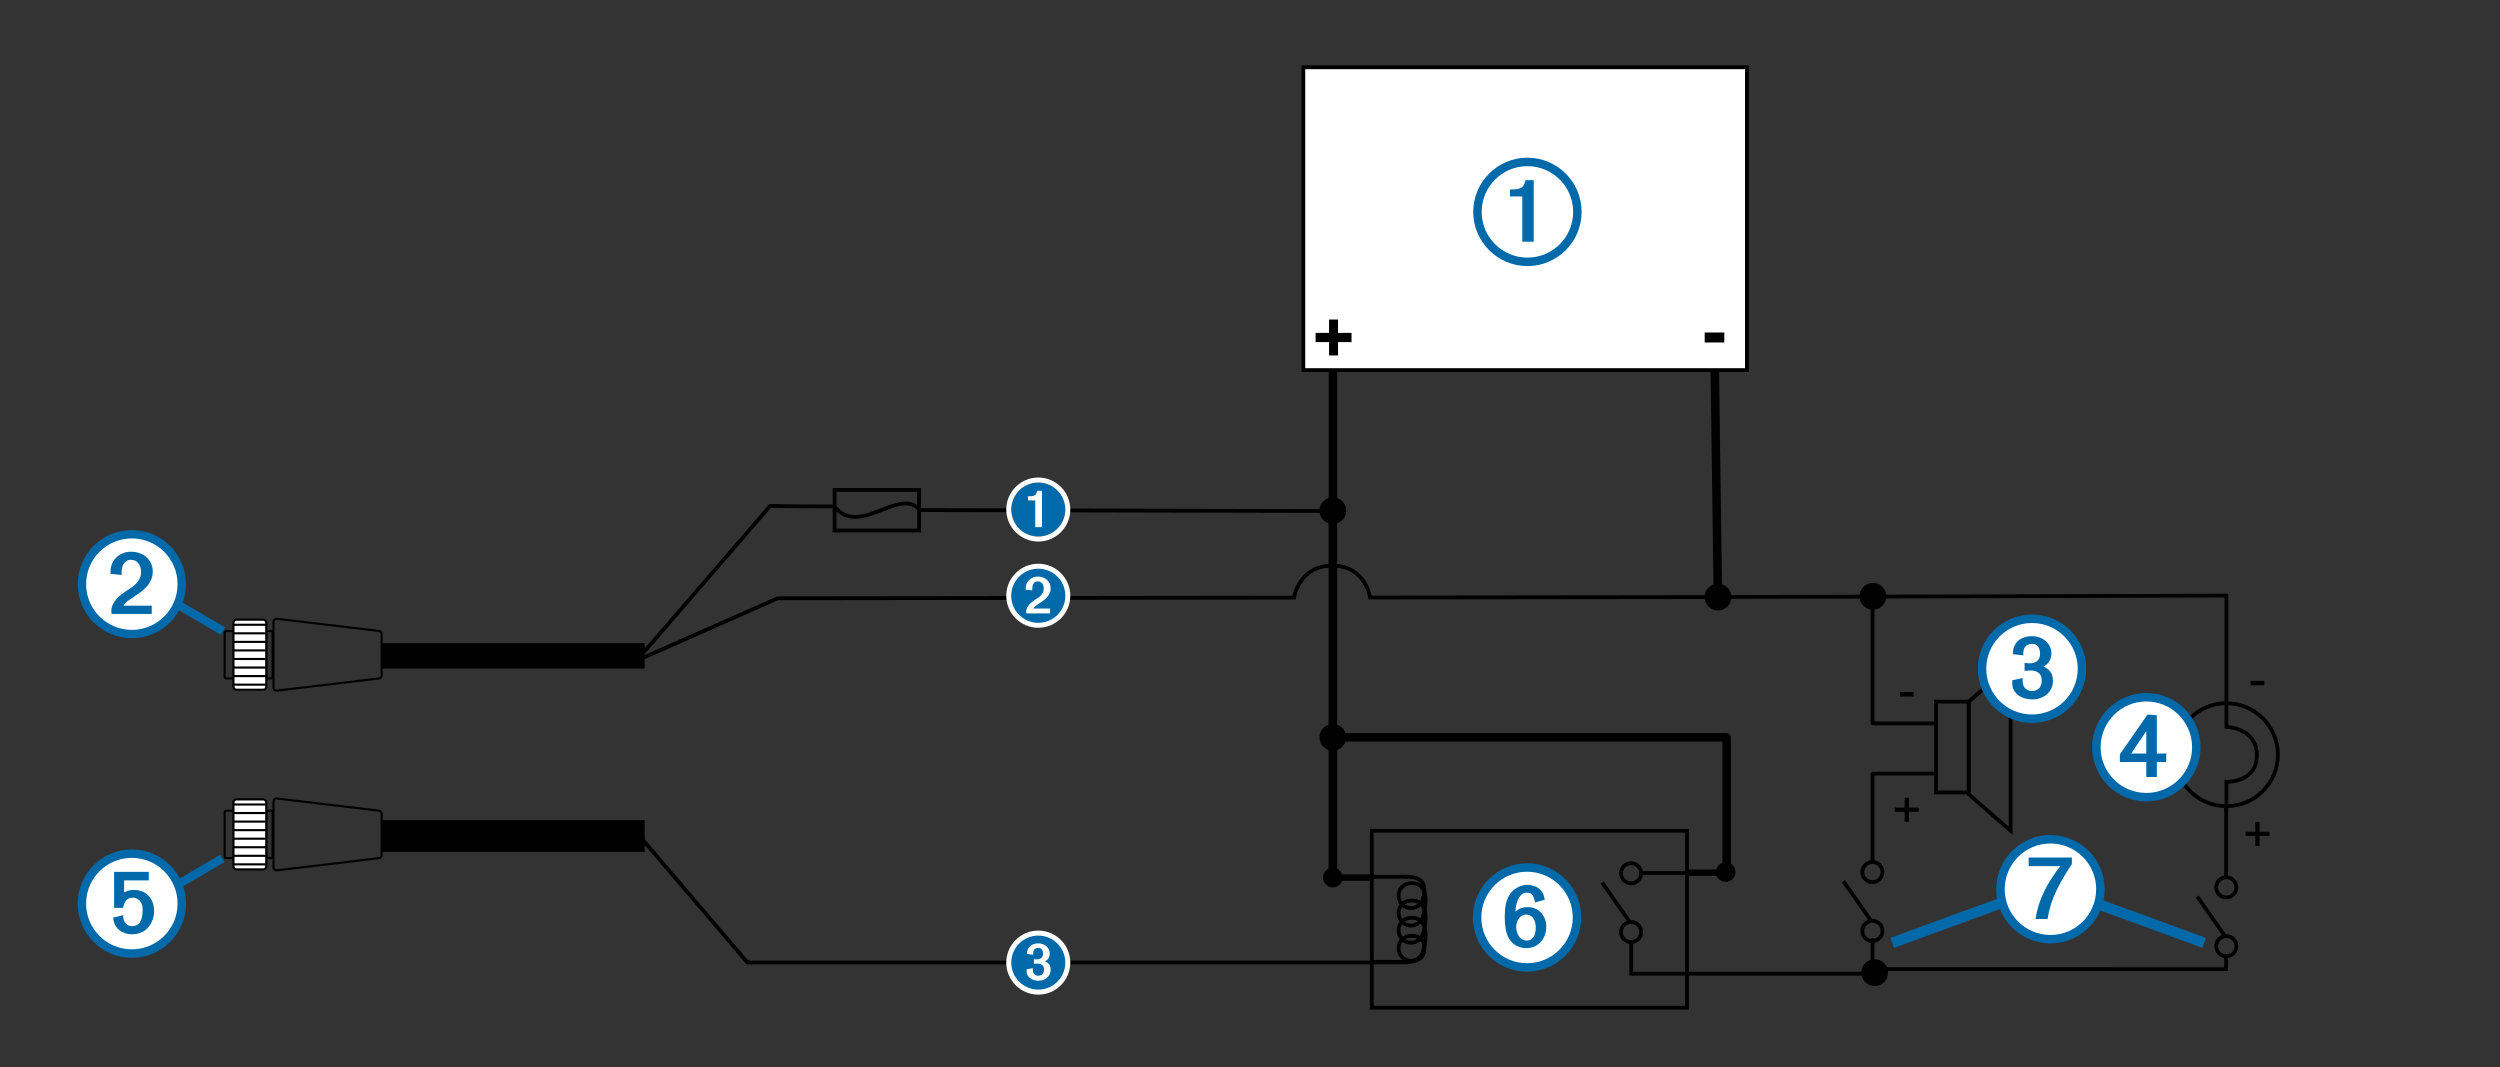 <?xml version="1.0" encoding="utf-8"?>
<!-- Generator: Adobe Illustrator 14.0.0, SVG Export Plug-In . SVG Version: 6.00 Build 43363)  -->
<!DOCTYPE svg PUBLIC "-//W3C//DTD SVG 1.1//EN" "http://www.w3.org/Graphics/SVG/1.1/DTD/svg11.dtd">
<svg version="1.1" id="Layer_1" xmlns="http://www.w3.org/2000/svg" xmlns:xlink="http://www.w3.org/1999/xlink" x="0px" y="0px"
	 width="590.4px" height="252px" viewBox="0 0 590.4 252" style="enable-background:new 0 0 590.4 252;" xml:space="preserve">
<rect x="0" y="0" width="590.4" height="252" fill="#333333" stroke="none"/>
<line style="fill:none;stroke:#0069AA;stroke-width:2;" x1="41.381" y1="209.25" x2="52.492" y2="202.736"/>
<line style="fill:none;stroke:#0069AA;stroke-width:2;" x1="52.655" y1="149.041" x2="41.543" y2="142.527"/>
<g>
	<g>
		<circle style="fill:#0069AA;" cx="31.135" cy="137.955" r="12.771"/>
	</g>
	<g>
		<circle style="fill:#FFFFFF;" cx="31.135" cy="137.955" r="10.8"/>
	</g>
	<path style="fill:#0069AA;" d="M29.201,143.04c0.16-0.4,0.451-0.749,0.871-1.05s0.799-0.559,1.141-0.781
		c0.578-0.379,1.158-0.773,1.738-1.184s1.1-0.859,1.561-1.351c0.459-0.488,0.834-1.04,1.125-1.65
		c0.289-0.608,0.434-1.304,0.434-2.085c0-0.721-0.141-1.365-0.42-1.934c-0.279-0.57-0.65-1.055-1.109-1.455s-1-0.71-1.619-0.93
		c-0.621-0.22-1.27-0.33-1.951-0.33c-0.66,0-1.285,0.11-1.875,0.33c-0.588,0.22-1.104,0.535-1.545,0.945
		c-0.439,0.41-0.789,0.895-1.049,1.455c-0.26,0.559-0.391,1.178-0.391,1.859v0.659l2.641,0.239l-0.029-0.598
		c0-0.342,0.033-0.687,0.104-1.035c0.07-0.352,0.189-0.672,0.361-0.963c0.17-0.287,0.395-0.523,0.674-0.703s0.631-0.27,1.051-0.27
		s0.779,0.08,1.08,0.238c0.299,0.162,0.545,0.377,0.734,0.646s0.334,0.574,0.436,0.914c0.1,0.342,0.148,0.7,0.148,1.081
		c0,0.54-0.094,1.021-0.283,1.44c-0.191,0.42-0.436,0.799-0.736,1.141c-0.299,0.339-0.645,0.648-1.033,0.928
		c-0.391,0.28-0.797,0.551-1.217,0.811c-0.439,0.28-0.879,0.59-1.318,0.93c-0.441,0.342-0.84,0.711-1.201,1.111
		c-0.359,0.4-0.654,0.84-0.885,1.318c-0.23,0.48-0.346,1-0.346,1.56l0.061,0.661h9.479v-1.95H29.201z"/>
</g>
<line style="fill:none;stroke:#000000;stroke-width:0.9;stroke-linecap:round;" x1="398.706" y1="229.952" x2="444.331" y2="229.952"/>
<line style="fill:none;stroke:#000000;stroke-width:2;stroke-linecap:round;" x1="407.769" y1="174.281" x2="407.769" y2="204.6"/>
<rect x="197.088" y="115.7" style="fill:none;stroke:#000000;stroke-width:0.9;" width="19.955" height="9.582"/>
<polyline style="fill:none;stroke:#000000;stroke-width:0.9;stroke-linecap:round;" points="323.304,227.304 176.523,227.304 151.662,198.178 "/>
<line style="stroke:#000000;stroke-width:2;stroke-linecap:round;" x1="314.786" y1="87.385" x2="314.786" y2="120.434"/>
<path style="fill:none;stroke:#000000;stroke-width:0.9;stroke-linecap:round;stroke-linejoin:round;stroke-miterlimit:10;" d="M314.784,120.685l-97.539-0.225c-4.734-5.69-14.358,6.586-20.177-0.858c-12.439,0-15.169-0.143-15.169-0.143
	l-29.812,34.522"/>
<path style="fill:none;stroke:#000000;stroke-width:0.9;" d="M404.065,141.005l-80.496,0.104c0,0-0.992-7.521-8.931-7.521s-9.044,7.544-9.044,7.544l-121.935,0.157
	l-31.7,14.011"/>
<path style="fill:none;stroke:#000000;stroke-width:1.717;" d="M150.382,195.721"/>
<path style="fill:none;stroke:#000000;stroke-width:0.9;" d="M403.239,177.297"/>
<polyline style="fill:none;stroke:#000000;stroke-width:2;" points="404.956,87 405.704,141.002 404.065,141.005 "/>
<path style="fill:none;stroke:#000000;stroke-width:0.9;stroke-linecap:round;" d="M331.356,198.738"/>
<circle style="stroke:#000000;stroke-width:0.9;" cx="314.768" cy="207.253" r="1.87"/>
<line style="fill:none;stroke:#000000;stroke-width:1.5;stroke-linecap:round;" x1="317.04" y1="207.253" x2="323.505" y2="207.256"/>
<circle style="stroke:#000000;stroke-width:0.9;" cx="407.549" cy="205.938" r="1.87"/>
<line style="fill:none;stroke:#000000;stroke-width:1.5;stroke-linecap:round;" x1="405.276" y1="206.104" x2="398.812" y2="206.106"/>
<polygon style="fill:none;stroke:#000000;stroke-width:0.9;stroke-linecap:round;" points="474.817,196.174 464.944,187.58 464.944,165.695 474.817,157.102 "/>
<rect x="457.218" y="165.695" style="fill:none;stroke:#000000;stroke-width:0.9;stroke-linecap:round;" width="7.727" height="21.455"/>
<line style="fill:none;stroke:#000000;stroke-width:0.9;stroke-linecap:round;" x1="457.218" y1="170.838" x2="442.519" y2="170.838"/>
<line style="fill:none;stroke:#000000;stroke-width:0.9;stroke-linecap:round;" x1="457.218" y1="182.688" x2="442.337" y2="182.688"/>
<line style="fill:none;stroke:#000000;stroke-width:0.9;stroke-linecap:round;" x1="442.218" y1="142.068" x2="442.218" y2="170.783"/>
<line style="fill:none;stroke:#000000;stroke-width:2.036;" x1="314.769" y1="206.667" x2="314.769" y2="121.004"/>
<circle cx="314.765" cy="120.604" r="3.162"/>
<circle cx="314.765" cy="174.121" r="3.162"/>
<circle cx="405.712" cy="141.002" r="3.162"/>
<line style="fill:none;stroke:#000000;stroke-width:2;stroke-linecap:round;" x1="314.765" y1="174.121" x2="407.632" y2="174.121"/>
<line style="fill:none;stroke:#000000;stroke-width:0.9;stroke-linecap:round;" x1="442.218" y1="230.078" x2="442.218" y2="221.977"/>
<line style="fill:none;stroke:#000000;stroke-width:0.9;stroke-linecap:round;" x1="442.218" y1="203.342" x2="442.218" y2="182.827"/>
<circle style="fill:none;stroke:#000000;stroke-width:0.9;stroke-linecap:round;" cx="525.787" cy="178.229" r="12.157"/>
<line style="fill:none;stroke:#000000;stroke-width:0.9;stroke-linecap:round;" x1="525.786" y1="165.385" x2="525.786" y2="140.661"/>
<line style="fill:none;stroke:#000000;stroke-width:0.9;stroke-linecap:round;" x1="525.786" y1="140.661" x2="402.665" y2="141.005"/>
<line style="fill:none;stroke:#000000;stroke-width:0.9;stroke-linecap:round;" x1="442.474" y1="228.86" x2="525.673" y2="228.878"/>
<line style="fill:none;stroke:#000000;stroke-width:0.9;stroke-linecap:round;" x1="525.724" y1="206.588" x2="525.724" y2="190.773"/>
<line style="fill:none;stroke:#000000;stroke-width:0.9;stroke-linecap:round;" x1="525.724" y1="228.835" x2="525.724" y2="225.806"/>
<path style="fill:none;stroke:#000000;stroke-width:0.9;stroke-linecap:round;" d="M525.786,166.072v5.588c0,0,7.195,0.17,7.195,6.697s-7.191,6.283-7.191,6.283v6.941"/>
<line style="fill:none;stroke:#000000;stroke-width:6;" x1="152.248" y1="154.891" x2="90.097" y2="154.891"/>
<line style="fill:none;stroke:#000000;stroke-width:7.5;" x1="152.248" y1="197.436" x2="90.097" y2="197.436"/>
<circle cx="442.727" cy="229.697" r="3.161"/>
<circle cx="442.297" cy="140.828" r="3.161"/>
<g>
	<circle style="fill:none;stroke:#010101;stroke-width:0.9;stroke-miterlimit:10;" cx="525.759" cy="223.445" r="2.38"/>
	<circle style="fill:none;stroke:#010101;stroke-width:0.9;stroke-miterlimit:10;" cx="525.759" cy="209.562" r="2.38"/>
	<line style="fill:none;stroke:#010101;stroke-width:0.9;stroke-miterlimit:10;" x1="525.36" y1="220.965" x2="518.915" y2="211.742"/>
</g>
<g>
	<circle style="fill:none;stroke:#010101;stroke-width:0.9;stroke-miterlimit:10;" cx="442.188" cy="219.83" r="2.381"/>
	<circle style="fill:none;stroke:#010101;stroke-width:0.9;stroke-miterlimit:10;" cx="442.188" cy="205.947" r="2.381"/>
	<line style="fill:none;stroke:#010101;stroke-width:0.9;stroke-miterlimit:10;" x1="441.792" y1="217.352" x2="435.345" y2="208.128"/>
</g>
<g>
	<path style="fill:none;" d="M60.033,201.732c0,2.141-1.735,3.876-3.876,3.876l0,0c-2.141,0-3.877-1.735-3.877-3.876v-8.779
		c0-2.141,1.736-3.876,3.877-3.876l0,0c2.141,0,3.876,1.735,3.876,3.876V201.732z"/>
	<path style="fill:none;stroke:#000000;stroke-width:0.5;" d="M56.458,202.159c0,0.27-0.143,0.487-0.318,0.487h-2.784c-0.176,0-0.317-0.218-0.317-0.487v-10.208
		c0-0.27,0.142-0.487,0.317-0.487h2.784c0.176,0,0.318,0.218,0.318,0.487V202.159z"/>
	<path style="fill:none;stroke:#000000;stroke-width:0.5;" d="M64.366,202.159c0,0.27-0.061,0.487-0.137,0.487h-1.207c-0.076,0-0.139-0.218-0.139-0.487v-10.208
		c0-0.27,0.063-0.487,0.139-0.487h1.207c0.076,0,0.137,0.218,0.137,0.487V202.159z"/>
	<path style="fill:none;stroke:#000000;stroke-width:0.5;" d="M90.131,201.95c0,0.397-0.322,0.72-0.72,0.72l-24.098,2.879c-0.397,0-0.72-0.322-0.72-0.72v-15.548
		c0-0.397,0.322-0.72,0.72-0.72l24.098,2.879c0.397,0,0.72,0.322,0.72,0.72V201.95z"/>
	<path style="fill:#FFFFFF;stroke:#000000;stroke-width:0.5;" d="M62.883,204.601c0,0.397-0.322,0.72-0.721,0.72h-6.312c-0.397,0-0.72-0.322-0.72-0.72v-15.092
		c0-0.397,0.322-0.72,0.72-0.72h6.312c0.398,0,0.721,0.322,0.721,0.72V204.601z"/>
	<g>
		<line style="fill:none;stroke:#000000;stroke-width:0.5;" x1="55.13" y1="189.988" x2="62.997" y2="189.988"/>
		<line style="fill:none;stroke:#000000;stroke-width:0.5;" x1="55.13" y1="192.008" x2="62.997" y2="192.008"/>
		<line style="fill:none;stroke:#000000;stroke-width:0.5;" x1="55.13" y1="194.027" x2="62.997" y2="194.027"/>
		<line style="fill:none;stroke:#000000;stroke-width:0.5;" x1="55.13" y1="196.047" x2="62.997" y2="196.047"/>
		<line style="fill:none;stroke:#000000;stroke-width:0.5;" x1="55.13" y1="198.067" x2="62.997" y2="198.067"/>
		<line style="fill:none;stroke:#000000;stroke-width:0.5;" x1="55.13" y1="200.087" x2="62.997" y2="200.087"/>
		<line style="fill:none;stroke:#000000;stroke-width:0.5;" x1="55.13" y1="202.106" x2="62.997" y2="202.106"/>
		<line style="fill:none;stroke:#000000;stroke-width:0.5;" x1="55.13" y1="204.126" x2="62.997" y2="204.126"/>
	</g>
</g>
<g>
	<path style="fill:none;" d="M60.033,159.291c0,2.141-1.735,3.877-3.876,3.877l0,0c-2.141,0-3.877-1.736-3.877-3.877v-8.779
		c0-2.143,1.736-3.877,3.877-3.877l0,0c2.141,0,3.876,1.734,3.876,3.877V159.291z"/>
	<path style="fill:none;stroke:#000000;stroke-width:0.5;" d="M56.458,159.719c0,0.27-0.143,0.486-0.318,0.486h-2.784c-0.176,0-0.317-0.217-0.317-0.486v-10.21
		c0-0.27,0.142-0.486,0.317-0.486h2.784c0.176,0,0.318,0.217,0.318,0.486V159.719z"/>
	<path style="fill:none;stroke:#000000;stroke-width:0.5;" d="M64.366,159.719c0,0.27-0.061,0.486-0.137,0.486h-1.207c-0.076,0-0.139-0.217-0.139-0.486v-10.21
		c0-0.27,0.063-0.486,0.139-0.486h1.207c0.076,0,0.137,0.217,0.137,0.486V159.719z"/>
	<path style="fill:none;stroke:#000000;stroke-width:0.5;" d="M90.131,159.51c0,0.396-0.322,0.719-0.72,0.719l-24.098,2.879c-0.397,0-0.72-0.322-0.72-0.719v-15.551
		c0-0.396,0.322-0.719,0.72-0.719l24.098,2.88c0.397,0,0.72,0.322,0.72,0.72V159.51z"/>
	<path style="fill:#FFFFFF;stroke:#000000;stroke-width:0.5;" d="M62.883,162.16c0,0.396-0.322,0.719-0.721,0.719h-6.312c-0.397,0-0.72-0.322-0.72-0.719v-15.094
		c0-0.397,0.322-0.72,0.72-0.72h6.312c0.398,0,0.721,0.322,0.721,0.72V162.16z"/>
	<g>
		<line style="fill:none;stroke:#000000;stroke-width:0.5;" x1="55.13" y1="147.546" x2="62.997" y2="147.546"/>
		<line style="fill:none;stroke:#000000;stroke-width:0.5;" x1="55.13" y1="149.565" x2="62.997" y2="149.565"/>
		<line style="fill:none;stroke:#000000;stroke-width:0.5;" x1="55.13" y1="151.586" x2="62.997" y2="151.586"/>
		<line style="fill:none;stroke:#000000;stroke-width:0.5;" x1="55.13" y1="153.605" x2="62.997" y2="153.605"/>
		<line style="fill:none;stroke:#000000;stroke-width:0.5;" x1="55.13" y1="155.626" x2="62.997" y2="155.626"/>
		<line style="fill:none;stroke:#000000;stroke-width:0.5;" x1="55.13" y1="157.646" x2="62.997" y2="157.646"/>
		<line style="fill:none;stroke:#000000;stroke-width:0.5;" x1="55.13" y1="159.666" x2="62.997" y2="159.666"/>
		<line style="fill:none;stroke:#000000;stroke-width:0.5;" x1="55.13" y1="161.686" x2="62.997" y2="161.686"/>
	</g>
</g>
<g>
	<g>
		<path style="fill:#0069AA;" d="M31.135,200.594c-7.059,0-12.801,5.742-12.801,12.801s5.742,12.801,12.801,12.801
			c7.06,0,12.802-5.742,12.802-12.801S38.194,200.594,31.135,200.594L31.135,200.594z"/>
		<circle style="fill:#FFFFFF;" cx="31.135" cy="213.395" r="10.801"/>
	</g>
	<path style="fill:#0069AA;" d="M26.951,214.4h2.129c0.102-0.641,0.322-1.201,0.658-1.68c0.342-0.481,0.881-0.721,1.621-0.721
		c0.439,0,0.846,0.119,1.217,0.359c0.37,0.241,0.644,0.561,0.825,0.961c0.119,0.26,0.199,0.525,0.238,0.794
		c0.039,0.271,0.059,0.544,0.059,0.825c0,0.161-0.01,0.356-0.029,0.586s-0.049,0.464-0.088,0.703
		c-0.041,0.242-0.092,0.471-0.15,0.691c-0.059,0.219-0.121,0.4-0.182,0.539c-0.199,0.441-0.482,0.762-0.854,0.959
		c-0.371,0.201-0.785,0.301-1.244,0.301c-0.34,0-0.645-0.073-0.914-0.225c-0.271-0.148-0.498-0.344-0.676-0.584
		c-0.178-0.241-0.311-0.515-0.389-0.824c-0.082-0.311-0.102-0.625-0.063-0.945l-2.369,0.539c0.02,0.621,0.152,1.175,0.391,1.666
		c0.24,0.49,0.564,0.905,0.975,1.244c0.41,0.34,0.877,0.599,1.395,0.779c0.521,0.181,1.08,0.271,1.68,0.271
		c0.781,0,1.516-0.146,2.206-0.436c0.689-0.29,1.275-0.744,1.754-1.364c0.4-0.501,0.713-1.071,0.932-1.712
		c0.221-0.639,0.328-1.279,0.328-1.918c0-0.721-0.107-1.393-0.328-2.012c-0.219-0.618-0.537-1.155-0.947-1.604
		s-0.912-0.801-1.514-1.05c-0.6-0.249-1.269-0.376-2.011-0.376c-0.42,0-0.809,0.052-1.168,0.151c-0.361,0.1-0.732,0.239-1.113,0.42
		v-2.819h5.821v-2.012h-8.188V214.4z"/>
</g>
<g>
	<g>
		<path style="fill:#0069AA;" d="M360.625,203.869c-7.057,0-12.798,5.742-12.798,12.799c0,7.06,5.741,12.803,12.798,12.803
			c7.059,0,12.801-5.743,12.801-12.803C373.426,209.611,367.684,203.869,360.625,203.869L360.625,203.869z"/>
		<path style="fill:#FFFFFF;" d="M371.426,216.668c0,5.967-4.838,10.803-10.801,10.803c-5.964,0-10.798-4.836-10.798-10.803
			c0-5.963,4.834-10.799,10.798-10.799C366.588,205.869,371.426,210.705,371.426,216.668z"/>
	</g>
	<path style="fill:#0069AA;" d="M364.813,212.485c-0.162-1.14-0.605-2.011-1.336-2.61s-1.665-0.9-2.805-0.9
		c-0.439,0-0.879,0.066-1.318,0.195c-0.442,0.131-0.857,0.314-1.245,0.556c-0.391,0.239-0.747,0.53-1.067,0.869
		c-0.319,0.341-0.578,0.71-0.778,1.11c-0.381,0.74-0.625,1.516-0.737,2.324c-0.107,0.811-0.164,1.636-0.164,2.476
		s0.062,1.72,0.181,2.641c0.12,0.919,0.389,1.749,0.809,2.489s1.006,1.305,1.758,1.695c0.747,0.389,1.543,0.584,2.383,0.584
		c0.7,0,1.34-0.134,1.921-0.404c0.578-0.27,1.074-0.635,1.484-1.096c0.41-0.459,0.725-0.994,0.945-1.605
		c0.219-0.608,0.328-1.253,0.328-1.934c0-0.66-0.104-1.27-0.314-1.83c-0.209-0.56-0.506-1.051-0.883-1.471
		c-0.381-0.42-0.84-0.749-1.383-0.989c-0.536-0.241-1.137-0.36-1.799-0.36c-0.578,0-1.096,0.08-1.545,0.24s-0.903,0.43-1.362,0.81
		c0.02-0.42,0.073-0.89,0.163-1.409c0.091-0.521,0.239-1.006,0.449-1.455s0.491-0.829,0.84-1.141
		c0.35-0.311,0.784-0.465,1.307-0.465c0.358,0,0.649,0.07,0.869,0.21s0.391,0.321,0.51,0.54c0.12,0.221,0.215,0.466,0.285,0.735
		c0.068,0.27,0.145,0.544,0.225,0.825L364.813,212.485z M359.456,221.83c-0.308-0.189-0.569-0.439-0.779-0.75
		s-0.363-0.66-0.466-1.05c-0.098-0.391-0.149-0.774-0.149-1.155c0-0.32,0.052-0.654,0.149-1.006c0.103-0.349,0.251-0.66,0.451-0.93
		c0.198-0.27,0.444-0.494,0.735-0.675c0.288-0.18,0.625-0.271,1.006-0.271c0.439,0,0.803,0.096,1.094,0.286
		c0.288,0.189,0.524,0.43,0.703,0.72c0.181,0.29,0.308,0.619,0.376,0.989c0.07,0.371,0.107,0.735,0.107,1.095
		c0,0.341-0.033,0.691-0.094,1.051c-0.059,0.359-0.168,0.686-0.326,0.975c-0.161,0.291-0.376,0.531-0.647,0.721
		c-0.271,0.189-0.615,0.285-1.035,0.285C360.142,222.115,359.769,222.02,359.456,221.83z"/>
</g>
<g>
	<g>
		<circle style="fill:#FFFFFF;" cx="245.201" cy="140.694" r="7.56"/>
	</g>
	<g>
		<circle style="fill:#0069AA;" cx="245.2" cy="140.694" r="6.393"/>
	</g>
	<path style="fill:#FFFFFF;" d="M244.055,143.705c0.096-0.236,0.268-0.443,0.516-0.621s0.473-0.331,0.675-0.463
		c0.343-0.224,0.687-0.457,1.03-0.7c0.344-0.243,0.652-0.509,0.924-0.799c0.271-0.289,0.494-0.616,0.666-0.978
		c0.172-0.359,0.258-0.771,0.258-1.234c0-0.426-0.084-0.809-0.25-1.145c-0.164-0.338-0.385-0.624-0.656-0.861
		c-0.271-0.236-0.592-0.42-0.959-0.551c-0.367-0.13-0.751-0.195-1.154-0.195c-0.392,0-0.762,0.065-1.111,0.195
		c-0.348,0.131-0.653,0.316-0.914,0.56c-0.26,0.243-0.467,0.53-0.621,0.861s-0.23,0.698-0.23,1.101v0.391l1.563,0.142l-0.018-0.354
		c0-0.201,0.02-0.406,0.063-0.612c0.041-0.208,0.111-0.397,0.213-0.569c0.1-0.17,0.232-0.311,0.399-0.416
		c0.165-0.107,0.372-0.16,0.621-0.16s0.462,0.047,0.64,0.142s0.322,0.222,0.436,0.382c0.111,0.16,0.197,0.34,0.257,0.541
		c0.059,0.203,0.088,0.415,0.088,0.641c0,0.319-0.057,0.604-0.168,0.853c-0.113,0.248-0.257,0.473-0.435,0.675
		c-0.178,0.2-0.383,0.384-0.613,0.55s-0.471,0.325-0.719,0.479c-0.261,0.166-0.521,0.35-0.781,0.551
		c-0.262,0.202-0.498,0.421-0.711,0.657c-0.213,0.237-0.388,0.497-0.523,0.78c-0.137,0.285-0.205,0.593-0.205,0.924l0.035,0.392
		h5.613v-1.155H244.055z"/>
</g>
<g>
	<g>
		<path style="fill:#FFFFFF;" d="M245.2,219.769c-4.168,0-7.559,3.393-7.559,7.561c0,4.17,3.391,7.562,7.559,7.562
			c4.17,0,7.563-3.392,7.563-7.562C252.762,223.161,249.37,219.769,245.2,219.769L245.2,219.769z"/>
		<circle style="fill:#0069AA;" cx="245.202" cy="227.329" r="6.379"/>
	</g>
	<path style="fill:#FFFFFF;" d="M242.446,228.934v0.425c0,0.378,0.082,0.708,0.248,0.992c0.166,0.283,0.381,0.52,0.648,0.708
		c0.265,0.19,0.563,0.329,0.894,0.417c0.33,0.09,0.666,0.133,1.009,0.133c0.379,0,0.738-0.06,1.082-0.177s0.646-0.286,0.912-0.506
		c0.266-0.218,0.479-0.486,0.639-0.806s0.238-0.679,0.238-1.08c0-0.532-0.105-0.946-0.318-1.242
		c-0.213-0.293-0.537-0.561-0.975-0.797c0.379-0.2,0.652-0.454,0.824-0.762c0.172-0.307,0.258-0.668,0.258-1.081
		c0-0.354-0.078-0.679-0.23-0.974c-0.154-0.295-0.355-0.546-0.604-0.754c-0.248-0.206-0.531-0.365-0.85-0.477
		c-0.32-0.113-0.645-0.17-0.977-0.17c-0.389,0-0.752,0.055-1.09,0.159c-0.336,0.106-0.625,0.267-0.867,0.479
		s-0.43,0.475-0.566,0.788c-0.137,0.313-0.198,0.677-0.188,1.09l1.454,0.159c-0.012-0.225-0.003-0.435,0.026-0.629
		c0.028-0.195,0.092-0.363,0.188-0.505c0.094-0.142,0.223-0.253,0.389-0.337c0.164-0.082,0.378-0.125,0.638-0.125
		c0.39,0,0.671,0.138,0.843,0.408c0.17,0.273,0.256,0.586,0.256,0.939c0,0.461-0.133,0.805-0.398,1.027
		c-0.267,0.225-0.624,0.338-1.072,0.338l-0.691-0.053v1.096l0.832-0.051c0.451,0,0.822,0.107,1.117,0.327
		c0.295,0.219,0.443,0.576,0.443,1.071c0,0.45-0.117,0.807-0.354,1.073c-0.237,0.266-0.586,0.398-1.047,0.398
		c-0.199,0-0.393-0.047-0.574-0.143c-0.186-0.093-0.335-0.225-0.453-0.389c-0.096-0.143-0.156-0.296-0.187-0.461
		s-0.044-0.331-0.044-0.496v-0.319L242.446,228.934z"/>
</g>
<g>
	<g>
		<circle style="fill:#0069AA;" cx="245.202" cy="120.333" r="6.379"/>
		<path style="fill:#FFFFFF;" d="M245.202,113.954c3.521,0,6.379,2.856,6.379,6.379s-2.857,6.379-6.379,6.379
			c-3.523,0-6.379-2.856-6.379-6.379S241.679,113.954,245.202,113.954 M245.202,112.772c-4.168,0-7.561,3.392-7.561,7.561
			c0,4.168,3.393,7.56,7.561,7.56s7.559-3.392,7.559-7.56C252.761,116.164,249.37,112.772,245.202,112.772L245.202,112.772z"/>
	</g>
	<path style="fill:#FFFFFF;" d="M242.767,117.205v0.975h1.719v6.307h1.594v-8.575h-1.152c-0.059,0.308-0.141,0.546-0.248,0.718
		c-0.105,0.17-0.244,0.298-0.416,0.38c-0.17,0.083-0.365,0.136-0.584,0.159c-0.219,0.024-0.457,0.035-0.719,0.035H242.767z"/>
</g>
<g>
	<g>
		<path style="fill:#0069AA;" d="M479.877,145.129c-7.057,0-12.799,5.742-12.799,12.801s5.742,12.801,12.799,12.801
			c7.058,0,12.8-5.742,12.8-12.801S486.935,145.129,479.877,145.129L479.877,145.129z"/>
		<circle style="fill:#FFFFFF;" cx="479.877" cy="157.93" r="10.799"/>
	</g>
	<path style="fill:#0069AA;" d="M475.213,160.644v0.721c0,0.639,0.141,1.197,0.42,1.681c0.281,0.479,0.645,0.879,1.098,1.197
		c0.449,0.322,0.951,0.557,1.514,0.707c0.559,0.15,1.127,0.225,1.709,0.225c0.639,0,1.25-0.102,1.83-0.301
		c0.582-0.197,1.094-0.484,1.543-0.855c0.451-0.367,0.811-0.824,1.082-1.364c0.271-0.541,0.404-1.15,0.404-1.83
		c0-0.9-0.178-1.602-0.539-2.101c-0.361-0.498-0.91-0.949-1.65-1.35c0.641-0.34,1.104-0.77,1.396-1.289
		c0.289-0.521,0.436-1.131,0.436-1.832c0-0.598-0.133-1.149-0.391-1.646c-0.262-0.501-0.602-0.926-1.021-1.277
		c-0.42-0.35-0.898-0.617-1.439-0.809c-0.541-0.189-1.09-0.285-1.65-0.285c-0.66,0-1.275,0.09-1.846,0.269
		c-0.57,0.181-1.061,0.452-1.471,0.811c-0.41,0.361-0.727,0.806-0.957,1.335c-0.232,0.529-0.336,1.145-0.316,1.846l2.461,0.269
		c-0.02-0.378-0.006-0.735,0.043-1.064s0.156-0.615,0.318-0.854c0.158-0.238,0.377-0.43,0.658-0.57
		c0.279-0.14,0.641-0.211,1.08-0.211c0.658,0,1.135,0.232,1.426,0.691c0.287,0.461,0.434,0.99,0.434,1.589
		c0,0.781-0.225,1.362-0.674,1.741c-0.451,0.381-1.057,0.57-1.816,0.57l-1.17-0.09v1.857l1.41-0.088
		c0.762,0,1.391,0.184,1.889,0.555c0.5,0.37,0.752,0.974,0.752,1.813c0,0.762-0.199,1.365-0.6,1.816
		c-0.4,0.45-0.992,0.675-1.771,0.675c-0.338,0-0.666-0.078-0.973-0.24c-0.313-0.158-0.566-0.382-0.768-0.659
		c-0.16-0.242-0.264-0.5-0.314-0.781c-0.051-0.279-0.076-0.559-0.076-0.84v-0.539L475.213,160.644z"/>
</g>
<g>
	<g>
		<path style="fill:#0069AA;" d="M506.881,163.661c-7.059,0-12.801,5.742-12.801,12.801s5.742,12.801,12.801,12.801
			s12.801-5.742,12.801-12.801S513.939,163.661,506.881,163.661L506.881,163.661z"/>
		<circle style="fill:#FFFFFF;" cx="506.881" cy="176.462" r="10.801"/>
	</g>
	<path style="fill:#0069AA;" d="M509.357,177.948v-9.03l-2.191-0.181l-6.539,9.421v1.8h6.24v3.539h2.49v-3.539h2.219v-2.01H509.357z
		 M506.867,177.948h-3.57l3.57-5.281V177.948z"/>
</g>
<line style="fill:none;stroke:#000000;stroke-width:0.9;stroke-linecap:round;" x1="323.829" y1="227.269" x2="332.384" y2="227.269"/>
<rect x="323.966" y="196.193" style="fill:none;stroke:#000000;stroke-width:0.9;" width="74.438" height="41.784"/>
<g>
	<path style="fill:none;stroke:#000000;stroke-width:0.9;stroke-linecap:round;" d="M336.156,211.789c-0.139,1.498-1.398,2.672-2.932,2.672c-1.627,0-2.945-1.318-2.945-2.945
		s1.318-2.945,2.945-2.945c0.4,0,5.018-0.496,2.899,7.771"/>
	<path style="fill:none;stroke:#000000;stroke-width:0.9;stroke-linecap:round;" d="M336.245,215.91c-0.322,1.477-1.487,2.67-3.021,2.67c-1.627,0-2.945-1.318-2.945-2.945
		c0-1.625,1.318-2.943,2.945-2.943c0.4,0,5.018-0.498,2.899,7.771"/>
	<path style="fill:none;stroke:#000000;stroke-width:0.9;stroke-linecap:round;" d="M336.245,219.971c-0.322,1.479-1.487,2.672-3.021,2.672c-1.627,0-2.945-1.318-2.945-2.945
		s1.318-2.945,2.945-2.945c0.4,0,5.018-0.496,2.899,7.771"/>
	<g>
		<line style="fill:none;stroke:#000000;stroke-width:0.9;stroke-linecap:round;" x1="323.829" y1="207.066" x2="332.384" y2="207.066"/>
		<path style="fill:none;stroke:#000000;stroke-width:0.9;stroke-linecap:round;" d="M331.798,207.059c6.27-0.252,4.301,4.625,4.329,5.02"/>
	</g>
	<g>
		<line style="fill:none;stroke:#000000;stroke-width:0.9;stroke-linecap:round;" x1="323.829" y1="227.143" x2="332.384" y2="227.143"/>
		<path style="fill:none;stroke:#000000;stroke-width:0.9;stroke-linecap:round;" d="M331.798,227.152c6.27,0.25,4.301-4.625,4.329-5.02"/>
	</g>
	<path style="fill:none;stroke:#000000;stroke-width:0.9;stroke-linecap:round;" d="M336.245,224.221c-0.322,1.479-1.487,2.672-3.021,2.672c-1.627,0-2.945-1.318-2.945-2.945
		s1.318-2.945,2.945-2.945c0.268,0,2.423-0.221,3.186,2.105"/>
</g>
<g>
	<g>
		<line style="fill:none;stroke:#000000;stroke-width:0.9;" x1="385.229" y1="230.361" x2="385.229" y2="222.26"/>
		<g>
			<circle style="fill:none;stroke:#010101;stroke-width:0.9;stroke-miterlimit:10;" cx="385.2" cy="220.113" r="2.381"/>
			<circle style="fill:none;stroke:#010101;stroke-width:0.9;stroke-miterlimit:10;" cx="385.2" cy="206.23" r="2.381"/>
			<line style="fill:none;stroke:#010101;stroke-width:0.9;stroke-miterlimit:10;" x1="384.804" y1="217.635" x2="378.356" y2="208.41"/>
		</g>
	</g>
	<line style="fill:none;stroke:#000000;stroke-width:0.9;stroke-miterlimit:10;" x1="387.632" y1="206.166" x2="399.048" y2="206.166"/>
	<line style="fill:none;stroke:#000000;stroke-width:0.9;stroke-miterlimit:10;" x1="385.256" y1="229.939" x2="399.048" y2="229.939"/>
</g>
<g>
	<path d="M532.62,199.766v-2.355h-2.338v-0.984h2.338v-2.338h0.996v2.338h2.338v0.984h-2.338v2.355H532.62z"/>
</g>
<g>
	<path d="M449.808,194.068v-2.355h-2.338v-0.984h2.338v-2.338h0.996v2.338h2.338v0.984h-2.338v2.355H449.808z"/>
</g>
<g>
	<path d="M531.498,161.848v-1.061h3.24v1.061H531.498z"/>
</g>
<g>
	<path d="M448.687,164.491v-1.061h3.24v1.061H448.687z"/>
</g>
<rect x="307.796" y="15.887" style="fill:#FFFFFF;stroke:#000000;stroke-width:0.9;stroke-linecap:round;" width="104.756" height="71.519"/>
<g>
	<path d="M313.871,83.942V80.79h-3.178v-2.177h3.178v-3.152h2.119v3.152h3.186v2.177h-3.186v3.152H313.871z"/>
</g>
<g>
	<path d="M402.581,80.88v-2.356h4.629v2.356H402.581z"/>
</g>
<g>
	<g>
		<path style="fill:#0069AA;" d="M360.717,37.239c-7.058,0-12.8,5.742-12.8,12.801c0,7.057,5.742,12.799,12.8,12.799
			s12.8-5.742,12.8-12.799C373.517,42.981,367.774,37.239,360.717,37.239L360.717,37.239z"/>
		<circle style="fill:#FFFFFF;" cx="360.717" cy="50.04" r="10.8"/>
	</g>
	<path style="fill:#0069AA;" d="M356.593,44.745v1.65h2.91v10.678h2.7V42.556h-1.951c-0.1,0.52-0.239,0.924-0.42,1.215
		c-0.179,0.289-0.415,0.506-0.704,0.645c-0.29,0.141-0.62,0.23-0.99,0.27c-0.371,0.041-0.774,0.061-1.216,0.061H356.593z"/>
</g>
<line style="fill:none;stroke:#0069AA;stroke-width:2.5;" x1="446.867" y1="222.667" x2="474.2" y2="212.667"/>
<line style="fill:none;stroke:#0069AA;stroke-width:2.5;" x1="520.534" y1="222.667" x2="493.201" y2="212.667"/>
<g>
	<g>
		<path style="fill:#0069AA;" d="M484.23,197.199c-7.057,0-12.798,5.742-12.798,12.799c0,7.06,5.741,12.803,12.798,12.803
			c7.059,0,12.801-5.743,12.801-12.803C497.031,202.941,491.289,197.199,484.23,197.199L484.23,197.199z"/>
		<path style="fill:#FFFFFF;" d="M495.031,209.998c0,5.967-4.834,10.803-10.801,10.803c-5.962,0-10.798-4.836-10.798-10.803
			c0-5.963,4.836-10.799,10.798-10.799C490.197,199.199,495.031,204.035,495.031,209.998z"/>
	</g>
	<path style="fill:#0069AA;" d="M479.087,204.553h7.472c-1.483,1.861-2.743,3.831-3.783,5.911s-1.729,4.271-2.067,6.569h2.849
		c0.361-2.38,1.069-4.645,2.129-6.794c1.061-2.149,2.262-4.206,3.602-6.165v-1.561h-10.2V204.553z"/>
</g>
</svg>
